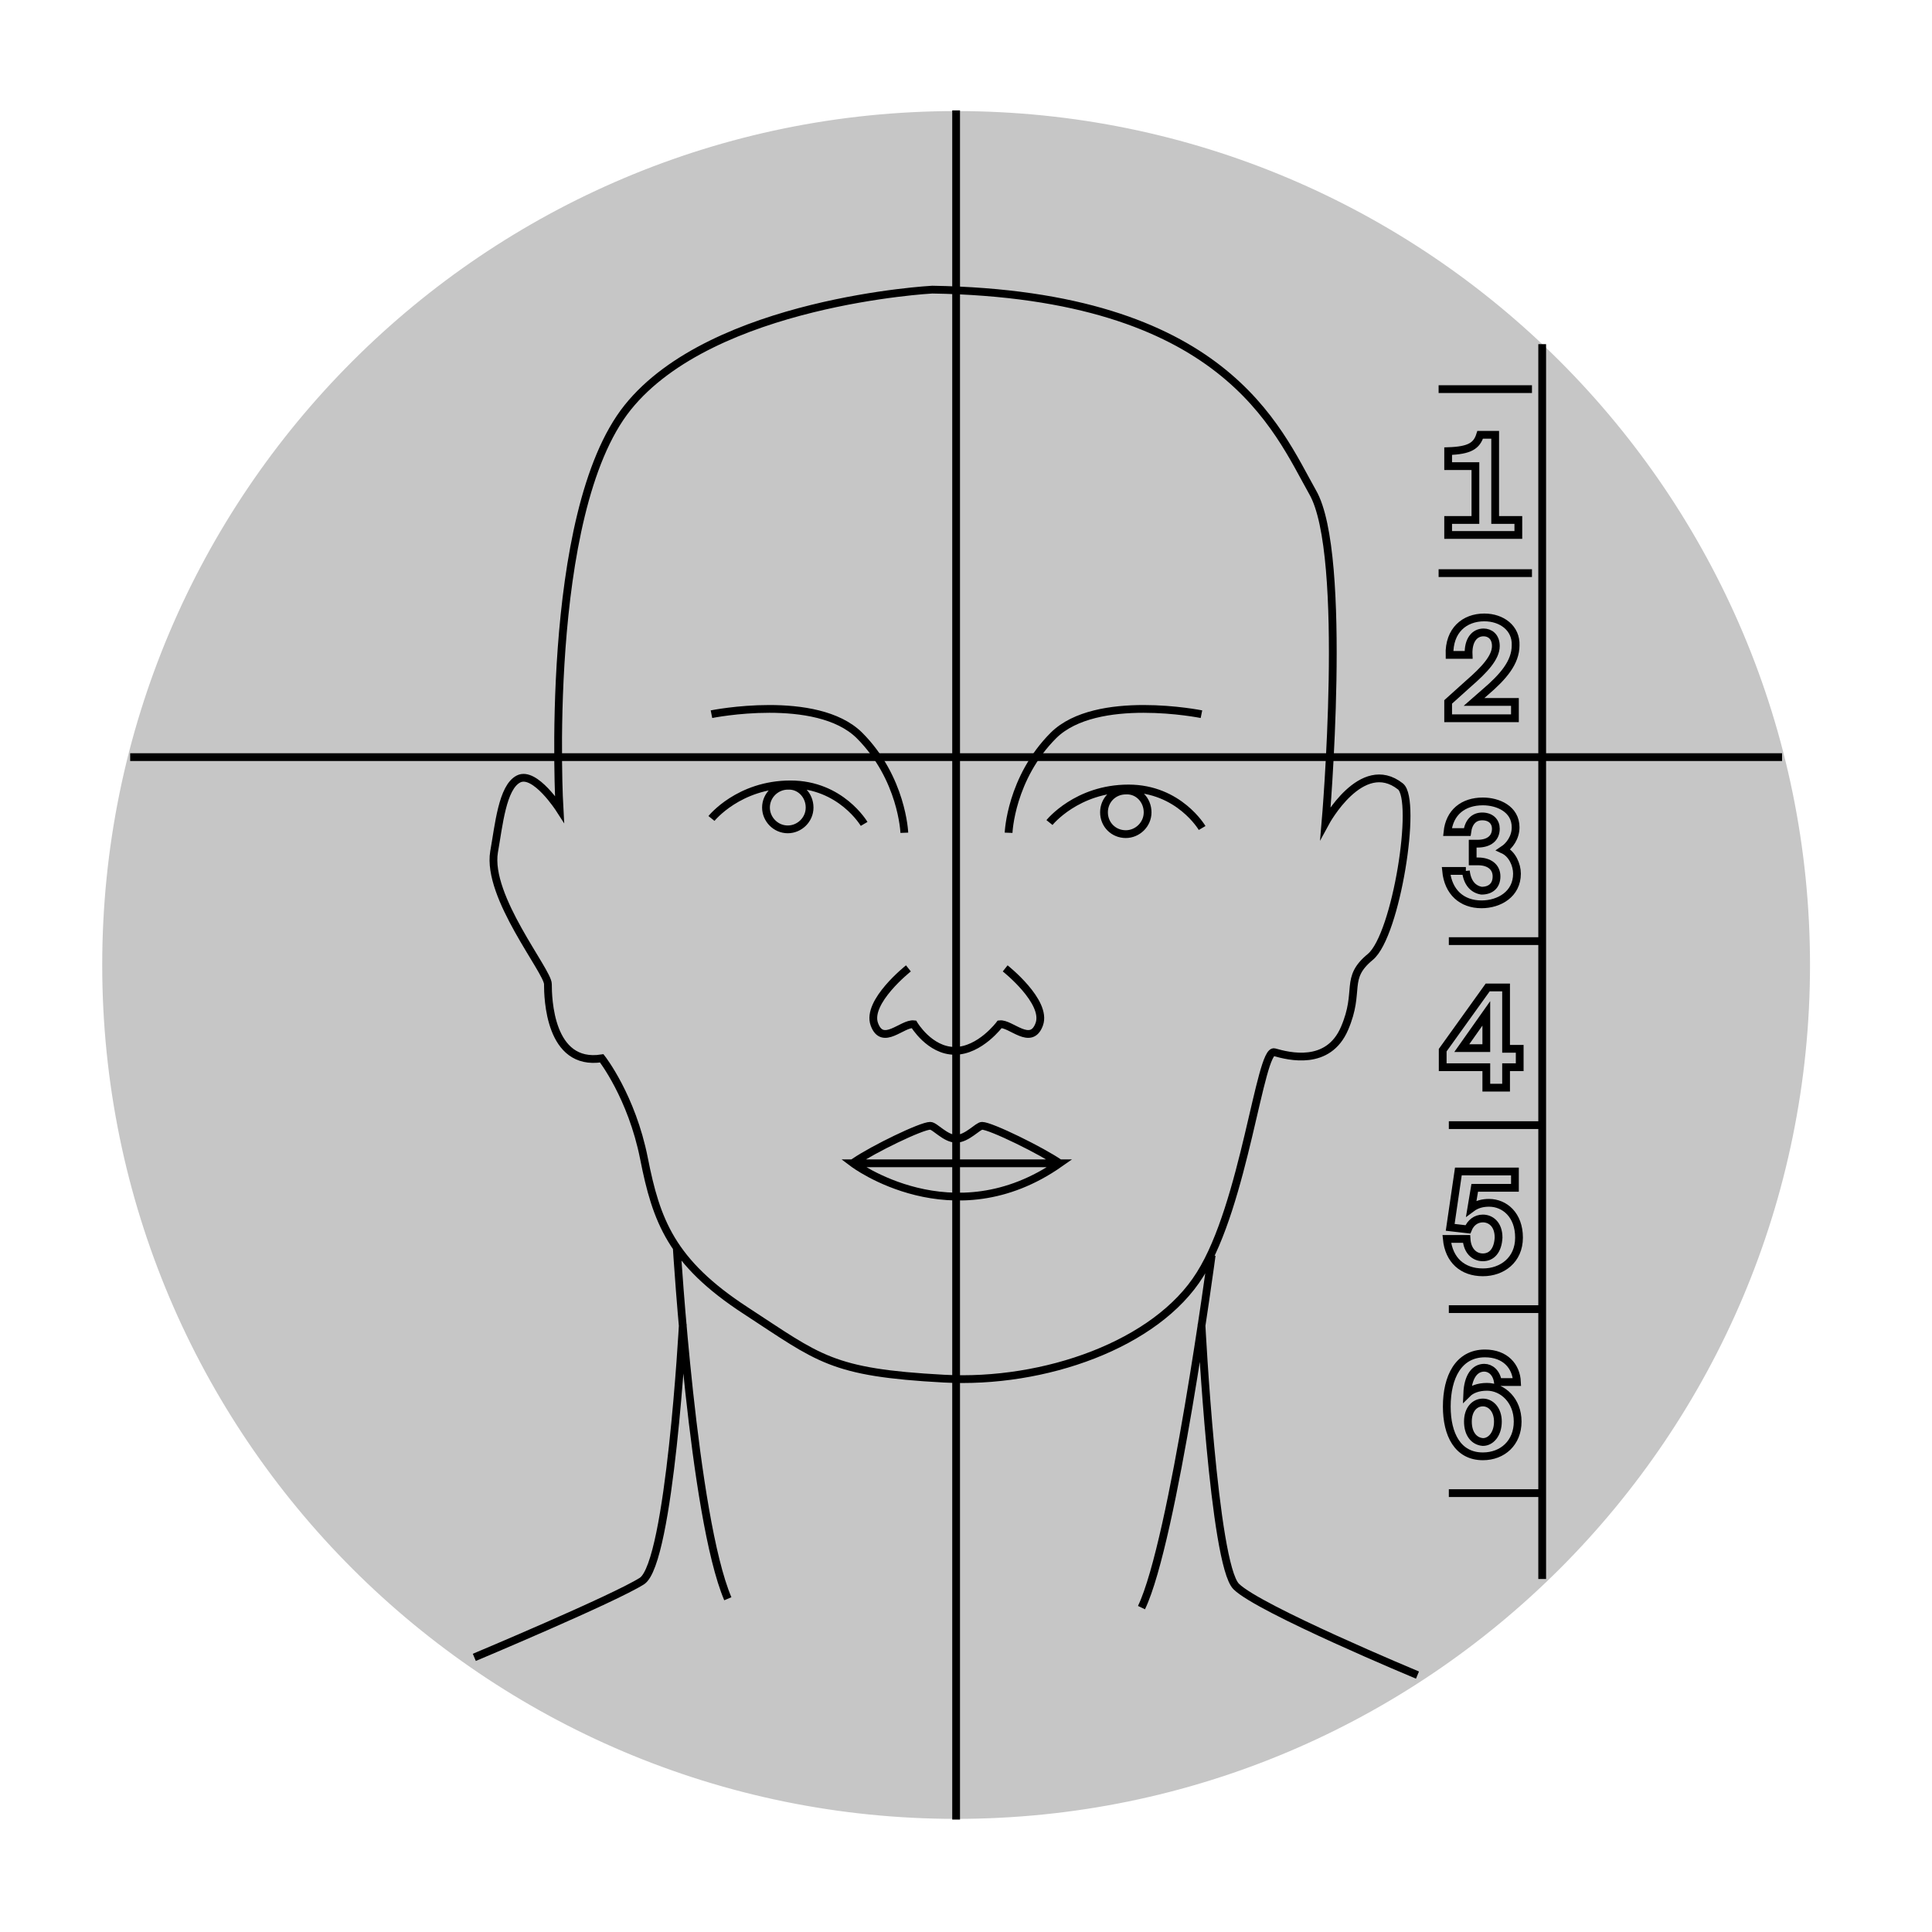 <?xml version="1.0" encoding="utf-8"?>
<!-- Generator: Adobe Illustrator 23.1.1, SVG Export Plug-In . SVG Version: 6.00 Build 0)  -->
<svg version="1.1" id="Warstwa_1" xmlns="http://www.w3.org/2000/svg" xmlns:xlink="http://www.w3.org/1999/xlink" x="0px" y="0px"
	 viewBox="0 0 283.5 283.5" style="enable-background:new 0 0 283.5 283.5;" xml:space="preserve">
<style type="text/css">
	.st0{fill:#C6C6C6;stroke:#C6C6C6;stroke-miterlimit:10;}
	.st1{fill:none;stroke:#000000;stroke-width:1.14;stroke-miterlimit:10;}
</style>
<path class="st0" d="M140.3,266.4c68.9,0,124.8-55.9,124.8-124.8S209.2,16.8,140.3,16.8S15.5,72.7,15.5,141.6
	S71.4,266.4,140.3,266.4"/>
<path class="st1" d="M147.5,142.1c0,0,6.2,4.9,5,8.2c-1.2,3.3-4.2-0.2-5.8,0c0,0-2.9,3.9-6.6,3.9c-3.7,0-6-3.9-6-3.9
	c-1.7-0.2-4.6,3.3-5.8,0c-1.2-3.3,5-8.2,5-8.2 M168.4,119.2c0,1.8-1.5,3.2-3.2,3.2c-1.8,0-3.2-1.4-3.2-3.2c0-1.8,1.4-3.2,3.2-3.2
	C167,115.9,168.4,117.4,168.4,119.2z M154,120.7c0,0,4-5,11.6-5c7.4,0,10.8,5.8,10.8,5.8 M118.8,118.5c0,1.8-1.5,3.2-3.2,3.2
	c-1.8,0-3.2-1.5-3.2-3.2c0-1.8,1.5-3.2,3.2-3.2C117.4,115.2,118.8,116.7,118.8,118.5z M104.4,120.1c0,0,4-5,11.6-5
	c7.4,0,10.8,5.8,10.8,5.8 M176.3,104.8c0,0-15.4-3.1-21.7,3.1c-6.3,6.3-6.6,14.3-6.6,14.3 M104.4,104.8c0,0,15.4-3.1,21.7,3.1
	c6.3,6.3,6.6,14.3,6.6,14.3 M176.3,194.3c0,0,1.8,35.2,5.1,38.5c3.3,3.3,26.6,13,26.6,13 M100.2,194.3c0,0-1.9,35-6,37.7
	c-4.1,2.6-24.6,11.2-24.6,11.2 M177.8,184.2c0,0-5.6,41.9-10.3,51.7 M99.3,183c0,0,2.4,39.6,7.5,51.6 M136.8,42.5
	c0,0-32.2,1.7-44.7,17.3c-12.5,15.6-10,58.9-10,58.9s-3.6-5.6-6-4.4c-2.4,1.2-2.9,6.8-3.6,10.7c-1.1,6.6,7.9,17.5,7.9,19.4
	c0,2,0.2,12.1,7.9,10.9c0,0,4.4,5.6,6.2,14.7c1.8,9.1,4,15.2,14.9,22.3c10.9,7.1,12.5,9.1,29.1,10c14.7,0.8,31.2-5,37.6-15.3
	c6.5-10.3,8.8-33.2,10.9-32.6c2.1,0.6,7.9,2.1,10.3-3.5c2.4-5.6-0.1-7.3,3.8-10.5c3.8-3.2,6.9-23,4.4-25c-5.7-4.5-11,5.3-11,5.3
	s3.4-39.4-1.9-48.5C187.4,63,179.7,43.2,136.8,42.5z"/>
<path class="st1" d="M155.5,170.7c-15.7,11-30.3,0-30.3,0H155.5z M155.5,170.7c-2.6-1.8-10.1-5.5-11.4-5.5c-0.6,0-2.2,1.9-3.8,1.9
	c-1.6,0-3.1-1.9-3.8-1.9c-1.3,0-8.3,3.4-11.1,5.3c-0.1,0.1-0.2,0.1-0.3,0.2"/>
<line class="st1" x1="140.3" y1="16.2" x2="140.3" y2="267"/>
<line class="st1" x1="261.5" y1="111.1" x2="19.1" y2="111.1"/>
<line class="st1" x1="226.3" y1="50.5" x2="226.3" y2="231.7"/>
<line class="st1" x1="226.3" y1="219.1" x2="212.6" y2="219.1"/>
<line class="st1" x1="226.3" y1="192.1" x2="212.6" y2="192.1"/>
<line class="st1" x1="226.3" y1="165.1" x2="212.6" y2="165.1"/>
<line class="st1" x1="226.3" y1="138.1" x2="212.6" y2="138.1"/>
<line class="st1" x1="224.8" y1="84.1" x2="211.1" y2="84.1"/>
<line class="st1" x1="224.8" y1="57.1" x2="211.1" y2="57.1"/>
<path class="st1" d="M212.5,76.3v2.2h10.3v-2.2h-3.4V63.8h-2.2c-0.5,1.6-1.5,2.3-4.7,2.4v2.2h4v7.9H212.5z"/>
<path class="st1" d="M217.8,90.6c-2.9,0-5.2,1.9-5.1,5.5h2.8c-0.1-2.2,0.9-3.3,2.2-3.3c0.9,0,1.8,0.6,1.8,2c0,1.7-1.7,3.5-4,5.5
	l-3,2.7v2.4h9.8v-2.4h-6l1.6-1.4c2.7-2.3,4.5-4.4,4.5-6.9C222.5,92.2,220.4,90.6,217.8,90.6"/>
<path class="st1" d="M215.1,127.8h-2.9c0.3,3.1,2.3,4.9,5.2,4.9c2.6,0,5.2-1.5,5.2-4.5c0-1.3-0.7-2.9-2-3.5c0.9-0.6,1.8-1.8,1.8-3.3
	c0-2.7-2.6-3.8-4.8-3.8c-2.9,0-4.9,1.6-5.2,4.5h2.9c0.2-1.5,1-2.3,2.2-2.3c1.3,0,2,0.8,2,1.8c0,1.4-1,2.2-2.7,2.2h-0.7v2.6h0.8
	c1.6,0,2.7,0.8,2.7,2.2c0,1.4-0.9,2.1-2.2,2.1C216.2,130.5,215.3,129.6,215.1,127.8"/>
<path class="st1" d="M223,153.9h-2v-9h-2.7l-6.6,9.2v2.5h6.4v3h2.9v-3h2V153.9z M218.1,148.7v5.1h-3.6L218.1,148.7z"/>
<path class="st1" d="M217.6,184.5c-1.3,0-2.3-1-2.4-2.7h-2.9c0.3,3.1,2.3,4.9,5.3,4.9c2.8,0,5.3-1.8,5.3-5.1c0-3.3-2.1-5.1-4.4-5.1
	c-0.9,0-1.8,0.2-2.6,0.8l0.5-3h5.9v-2.4H214l-1.2,8.2l2.6,0.3c0.4-1,1.2-1.6,2.2-1.6c1.1,0,2.3,0.8,2.3,2.8
	C219.8,183.5,218.9,184.5,217.6,184.5"/>
<path class="st1" d="M217.8,200.7c0.9,0,1.8,0.7,2,2.1h2.8c-0.1-2.3-1.7-4.2-4.7-4.2c-3.9,0-5.6,3.5-5.6,7.8c0,4.1,1.6,7.3,5.3,7.3
	c2.9,0,5.1-2,5.1-5.1c0-3.1-2.2-5.1-4.5-5.1c-1.3,0-2.3,0.4-2.9,1C215.4,202,216.4,200.7,217.8,200.7 M215.4,208.6
	c0-1.8,1-2.8,2.2-2.8c1.2,0,2.2,1.1,2.2,2.8c0,1.8-1,3-2.2,3C216.3,211.5,215.4,210.4,215.4,208.6"/>
</svg>

